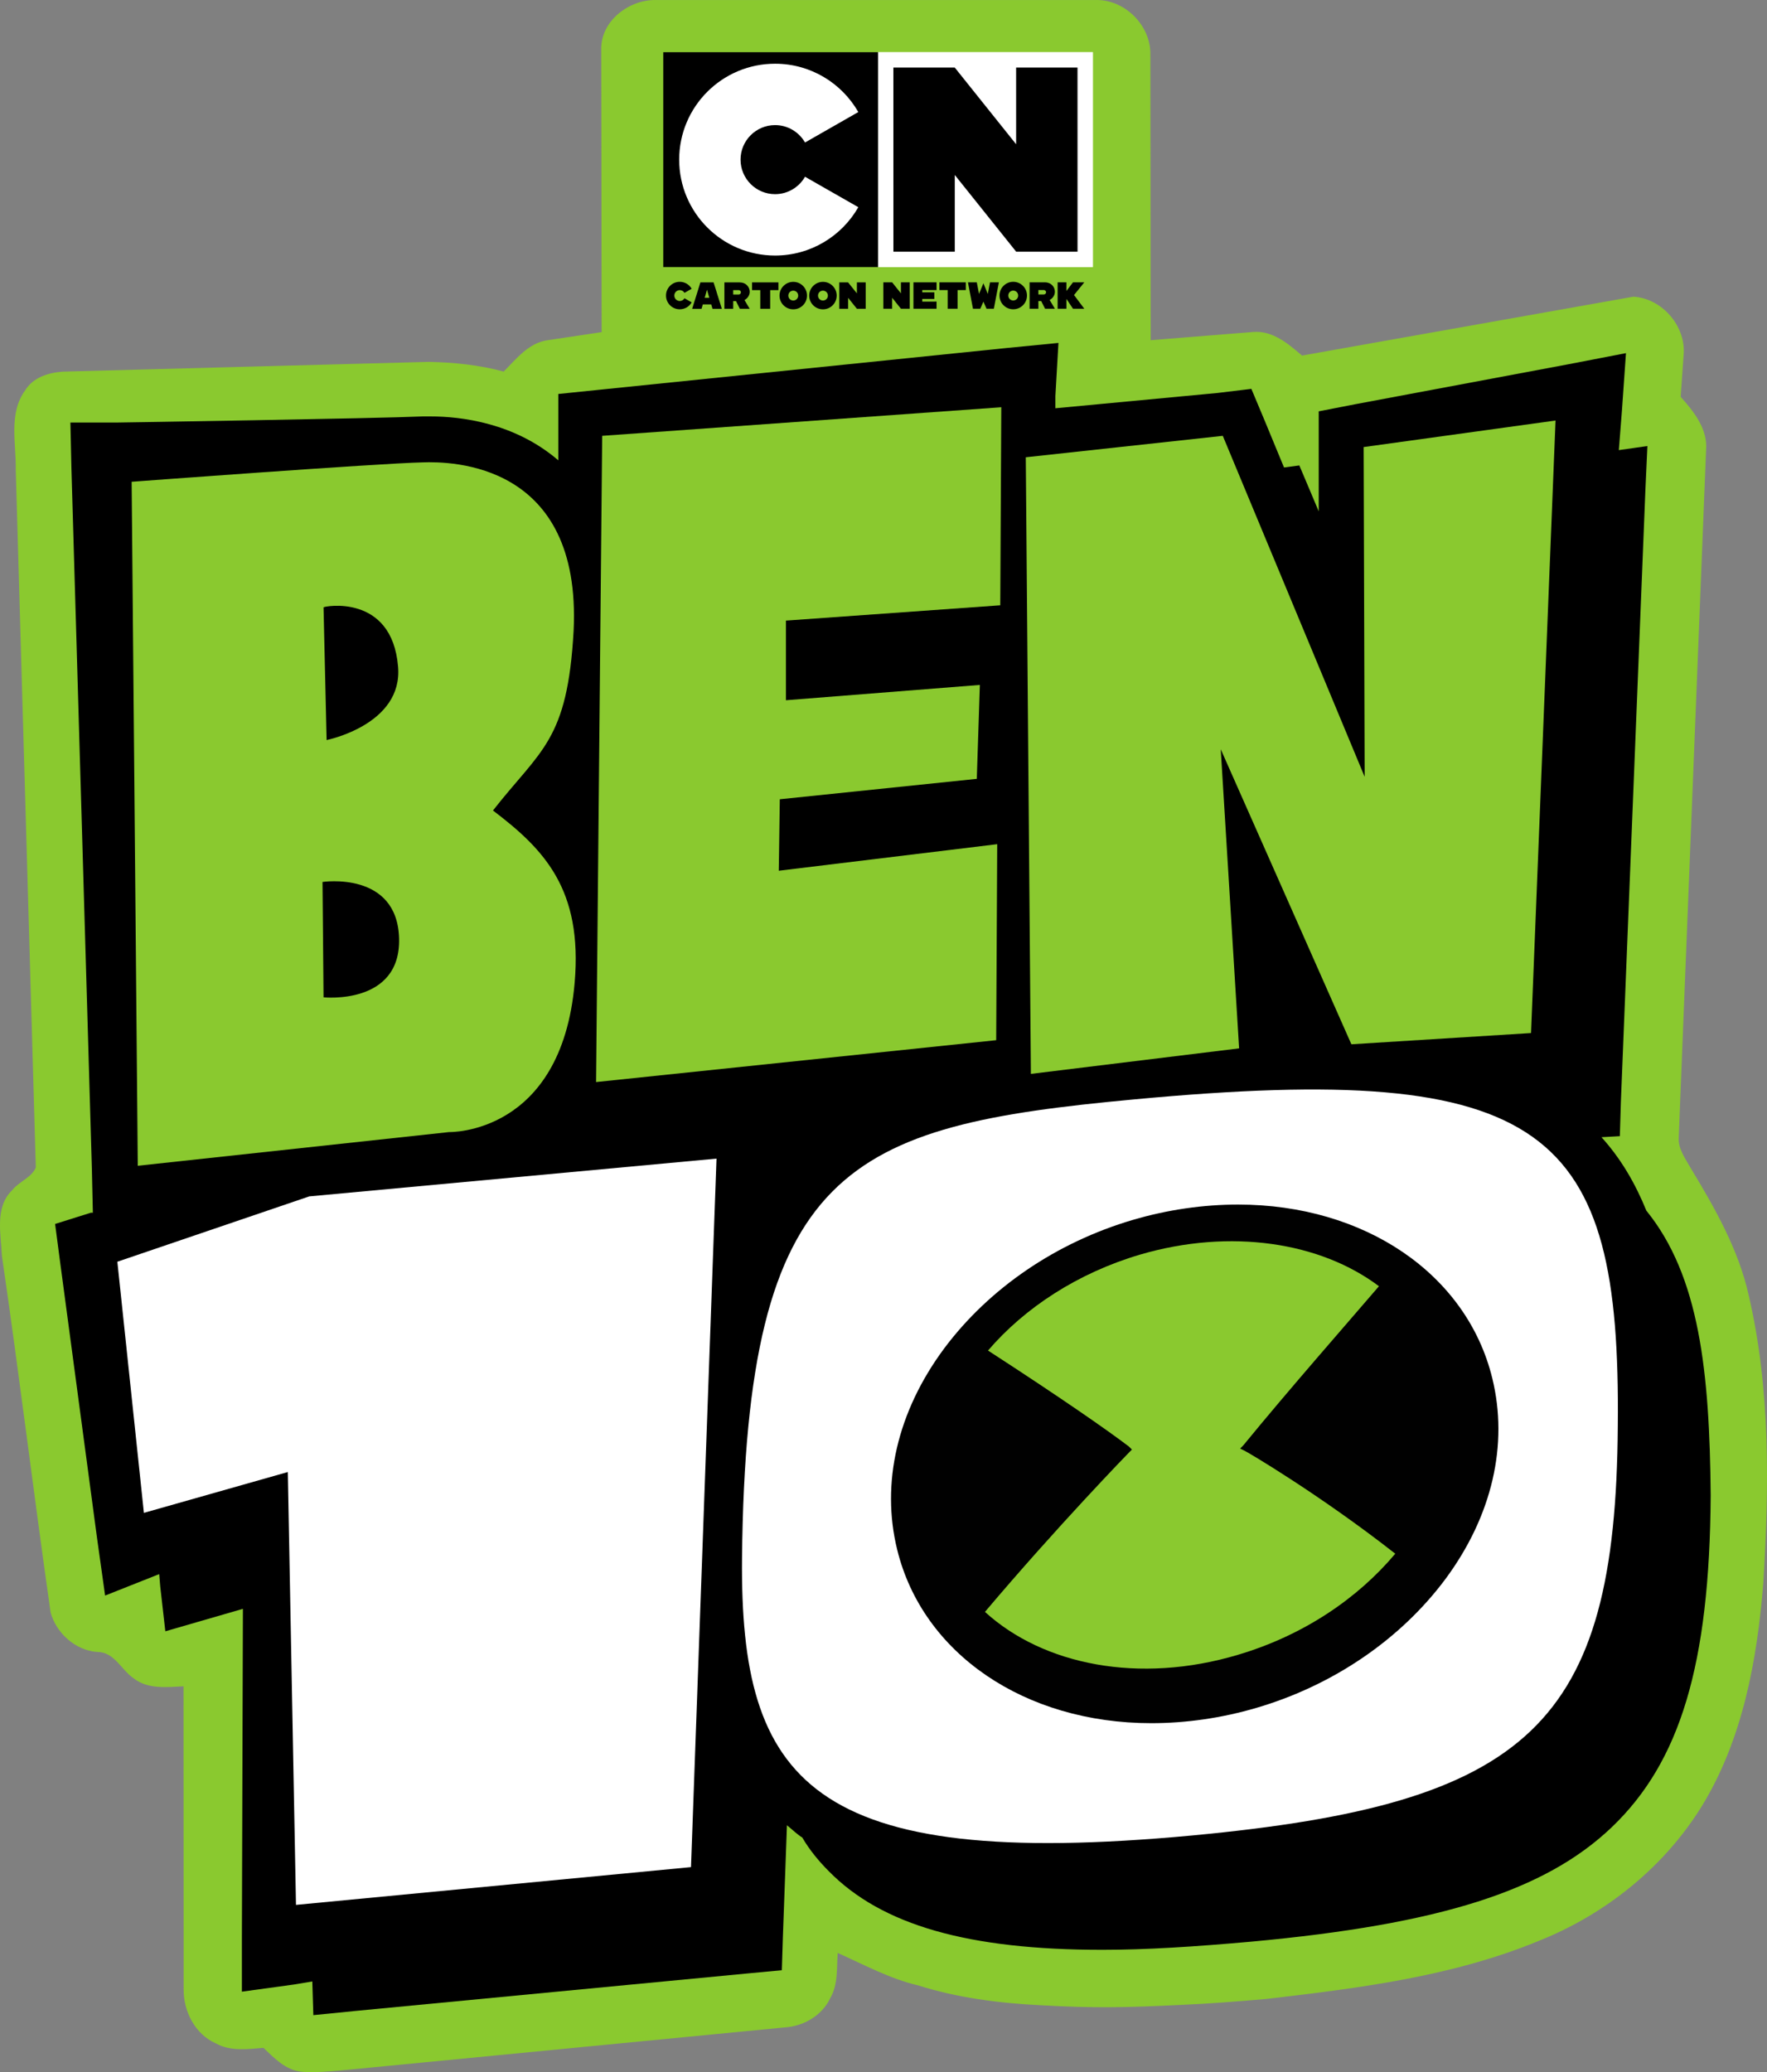 <?xml version="1.0" encoding="UTF-8"?>
<svg id="svg41" width="400.07pt" height="469.08pt" version="1.1" viewBox="0 0 400.07 469.08" xmlns="http://www.w3.org/2000/svg" xmlns:cc="http://creativecommons.org/ns#" xmlns:dc="http://purl.org/dc/elements/1.1/" xmlns:rdf="http://www.w3.org/1999/02/22-rdf-syntax-ns#">
 <rect x="0" y="0" width="400.07" height="469.08" fill="#808080" stroke="none"/>
 <path id="path2" d="m136.13 11.37c-0.25-6.61 6.38-11.62 12.63-11.36h99.11c6.69-0.28 12.73 5.7 12.59 12.38l0.07 64.62 23.34-1.87c4.35-0.29 7.84 2.7 10.92 5.35l75.04-13.33c6.52 0.39 11.95 6.72 11.36 13.22l-0.67 9.45c2.833 3.17 5.791 6.831 5.788 11.245l-6.218 156.36c-0.18 2.63 1.47 4.79 2.69 6.96 5.48 9.06 10.85 18.44 13.16 28.87 4.96 21.31 4.6 43.41 3.29 65.11-1.4 17.47-4.66 35.42-13.96 50.56-8.52 13.73-21.66 24.31-36.6 30.31-19.62 8.17-40.91 10.8-61.85 13.25-6.505 0.57-13.022 1.086-19.547 1.362-12.388 0.602-19.574 0.759-31.791 0.064-9.348-0.471-18.652-1.664-27.612-4.486-6.42-1.5-12.22-4.68-18.2-7.34-0.26 3.44 0.12 7.16-1.71 10.26-1.82 3.88-5.97 6.29-10.16 6.58l-92.92 9.01c-7.02 0.643-13.471 1.461-16.85 1-3.48-0.43-5.97-3.1-8.38-5.37-3.61 0.3-7.48 0.83-10.79-1.02-4.68-2.06-7.3-7.2-7.28-12.17l-0.03-68.65c-3.79 0.18-8.08 0.71-11.29-1.81-2.85-1.94-4.38-6.03-8.31-5.97-4.9-0.38-9.21-4.27-10.49-8.94-3.84-26.89-7.1-53.87-11.03-80.76-0.21-4.94-1.67-11.01 2.36-14.86 1.53-1.94 4.38-2.83 5.32-5.11l-4.54-157.88c0.12-6.02-1.7-12.83 2.16-18.09 1.81-2.91 5.26-3.96 8.5-4.19l82.815-2.21c5.708 0.117 11.385 0.681 16.995 2.2 2.87-2.88 5.69-6.55 10.01-7.11l12.17-1.82-0.09-63.82" fill="#8ac92f"/>
 <g id="g868" transform="matrix(.165 0 0 .165 150.17 11.813)">
  <path id="path8-5" d="m294.73 294.76h294.76v-294.76h-294.76z" fill="#fff"/>
  <path id="path10" d="m294.73 294.76h294.76v-294.76h-294.76z" fill="#fff"/>
  <path id="path12" d="M 0,294.8 H 294.77 V 0.04 H 0 Z"/>
  <path id="path14" d="m194.53 170.9c-8.165 14.246-23.493 23.885-41.098 23.887-26.143 0-47.364-21.22-47.368-47.366-5e-3 -26.15 21.213-47.373 47.355-47.375 17.606-4e-3 32.936 9.623 41.105 23.875l73.11-41.796c-22.66-39.598-65.31-66.295-114.22-66.289-72.67 0.01-131.57 58.921-131.56 131.6 0.011 72.665 58.922 131.58 131.59 131.56 48.912-0.01 91.562-26.72 114.21-66.32" fill="#fff"/>
  <g id="g846">
   <path id="path16" d="m439.31 342.26 4.271 9.73 10.034-1e-3 6.904-36.201-12.166 1e-3 -3.008 15.896-6.04-14.644-6.04 14.646-3.022-15.896-12.158 1e-3 6.906 36.199 10.036-1e-3"/>
   <path id="path18" d="m415.16 315.79-36.207 4e-3 1e-3 10.56 11.314-1e-3 4e-3 25.641 13.57-1e-3 -4e-3 -25.641 11.322-1e-3"/>
   <path id="path20" d="m480.23 340.66c-3.753 0-6.793-3.039-6.793-6.775 0-3.753 3.038-6.793 6.791-6.793 3.751-1e-3 6.791 3.038 6.793 6.791 0 3.738-3.039 6.777-6.791 6.777m-4e-3 -25.639c-10.412 0-18.862 8.436-18.86 18.866 1e-3 10.412 8.452 18.846 18.866 18.846 10.414-1e-3 18.862-8.438 18.86-18.852 0-10.428-8.452-18.862-18.866-18.86"/>
   <path id="path22" d="m338.22 352-4e-3 -36.201-12.071 1e-3 1e-3 15.083-12.075-15.081h-12.071l6e-3 36.201 12.071-1e-3 -1e-3 -15.081 12.073 15.079"/>
   <path id="path24" d="m374.99 326.35-1e-3 -10.558-31.685 4e-3 4e-3 36.199 31.686-4e-3 -1e-3 -9.803-19.613 4e-3v-3.637l16.594-1e-3 -1e-3 -9.047-16.594 1e-3v-3.156"/>
   <path id="path26" d="m514.74 326.33 7.548-1e-3c1.657 0 3.012 1.353 3.012 3.012 0 1.671-1.353 3.024-3.01 3.024l-7.548 1e-3 -1e-3 -6.035zm22.631 2.266c0-6.589-5.209-12.828-13.57-12.826l-21.134 1e-3 4e-3 36.201 12.073-1e-3 -1e-3 -10.56h3.84l5.31 10.558 13.481-1e-3 -7.184-12.026c4.202-2.154 7.183-6.429 7.183-11.345"/>
   <path id="path28" d="m577.73 315.77-15.518 1e-3 -9.002 11.854-1e-3 -11.852h-12.071l4e-3 36.201 12.073-1e-3 -1e-3 -13.495 9.004 13.495 15.52-4e-3 -14.096-18.787"/>
   <path id="path30-3" d="m56.847 337 3.176-11.142 3.202 11.14-6.378 1e-3zm10.72 15.081 12.821-1e-3 -11.32-36.213-18.101 1e-3 -11.318 36.215h12.886l1.73-6.035 11.563-1e-3"/>
   <path id="path32-2" d="m158.02 315.85-36.207 6e-3v10.558l11.31-1e-3 2e-3 25.655 13.586-1e-3 -4e-3 -25.655h11.314"/>
   <path id="path34-9" d="m29.134 337.61c-1.28 2.254-3.694 3.767-6.479 3.767-4.123 0-7.469-3.344-7.469-7.459-0.002-4.131 3.344-7.475 7.467-7.477 2.784 0 5.199 1.527 6.479 3.765l9.854-5.644c-3.253-5.686-9.362-9.526-16.372-9.524-10.42 0-18.862 8.452-18.86 18.88 0.002 10.414 8.444 18.848 18.866 18.846 7.011 0 13.117-3.827 16.368-9.498"/>
   <path id="path36-3" d="m178.39 340.73c-3.751 1e-3 -6.785-3.024-6.785-6.777 0-3.751 3.032-6.791 6.783-6.791 3.748 0 6.787 3.039 6.787 6.789 0 3.753-3.038 6.779-6.785 6.779m-1e-3 -25.625c-10.422 0-18.862 8.422-18.862 18.85 1e-3 10.414 8.446 18.848 18.866 18.846 10.422-1e-3 18.856-8.438 18.854-18.85-1e-3 -10.43-8.438-18.848-18.858-18.846"/>
   <path id="path38" d="m219.13 340.73c-3.759 0-6.799-3.024-6.799-6.777-1e-3 -3.751 3.038-6.793 6.797-6.793 3.738 0 6.785 3.039 6.785 6.791 1e-3 3.753-3.045 6.777-6.783 6.779m-4e-3 -25.627c-10.428 1e-3 -18.862 8.422-18.86 18.852 0 10.412 8.436 18.846 18.866 18.844 10.406 0 18.848-8.436 18.846-18.85 0-10.428-8.444-18.848-18.852-18.846"/>
   <path id="path40" d="m277.78 352.05-6e-3 -36.215-12.063 1e-3 1e-3 15.083-12.081-15.081-12.071 1e-3 6e-3 36.213 12.069-1e-3 -1e-3 -15.083 12.083 15.081"/>
   <path id="path42" d="m95.975 326.42 7.54-1e-3c1.667 0 3.02 1.353 3.02 3.026 0 1.657-1.353 3.012-3.018 3.012h-7.54l-0.002-6.035zm22.631 2.264c0-6.573-5.209-12.826-13.578-12.825h-9.053l-7.548 1e-3h-4.525l0.006 36.215 12.071-1e-3 -0.002-10.558h3.825l5.326 10.556 13.483-1e-3 -7.181-12.041c4.196-2.138 7.177-6.413 7.177-11.345"/>
  </g>
  <path id="path44" d="m568.41 21.055-84.211 0.012 0.013 105.26-84.222-105.25-84.211 0.012 0.04 252.62 84.211-0.012-0.013-105.25 84.222 105.24 84.211-0.012-0.018-126.29"/>
 </g>
 <g id="g66" transform="matrix(2.311 0 0 2.311 12.474 77.63)">
  <g id="g12">
   <path id="path4" class="st0" d="m155.9 85c-1.1-2.7-2.5-5.1-4.4-7.2l1.8-0.1 0.1-3.3 2.4-59.9 0.2-4.4-2.8 0.4 0.3-3.8 0.4-5.7-5.7 1.1-20.8 3.9-3.6 0.7v9.8l-0.8-1.9-1.1-2.6-1.5 0.2-1.9-4.6-1.3-3.1-3.3 0.4-15.9 1.5v-1.2l0.3-5.2-5.1 0.5-40 4.1-3.9 0.4v6.5c-4.3-3.7-9.6-4.3-12.5-4.3h-0.8c-4.5 0.2-29.7 0.6-30 0.6h-4.5l0.1 4.5 2 68.5 0.1 4.4h-0.2l-3.5 1.1 0.5 3.8 3.6 26.9 0.8 5.7 5.3-2.1 0.1 1.2 0.5 4.4 7.6-2.2-0.1 32.4v5.1l5.1-0.7 1.8-0.3 0.1 3.3 4-0.4 38.7-3.7 3.2-0.3 0.1-3.2 0.4-11c0.5 0.4 1 0.9 1.5 1.2 0.7 1.2 1.6 2.3 2.6 3.3 5.2 5.3 13.7 7.7 26.8 7.7 4.3 0 9-0.3 14.6-0.8 18.5-1.7 28.8-5 35.3-11.2 6.7-6.4 9.6-15.9 9.7-32.5-0.1-12.1-1.1-21.5-6.3-27.9z"/>
  </g>
  <g id="g64">
   <g id="g49">
    <g id="g41">
     <g id="g21">
      <path id="polygon19" d="m128.3 42.5-0.1-32.3 18.8-2.6-2.4 60-17.6 1.1-12.8-28.9 1.8 29.3-20.4 2.5-0.5-60.4 19.3-2.1z" fill="#8ac92f"/>
     </g>
     <g id="g30">
      <path id="polygon28" d="m53.6 9.1-0.6 63.3 39.2-4.1 0.1-19.2-21.4 2.6 0.1-7 19.3-2 0.3-9.2-19 1.5v-7.8l21-1.5 0.1-19.4z" fill="#8ac92f"/>
     </g>
     <g id="g39">
      <path id="path37" class="st3" d="m42.9 45.8c4.7-6 7.3-6.8 7.9-17.6 0.8-16.5-12-16.6-14.8-16.5-4.4 0.1-28.5 1.9-28.5 1.9l0.6 67 30.5-3.3s11 0.3 12.3-14.6c0.8-9.2-3-13.1-8-16.9zm-9.3-14.1c0.5 5.7-7 7.2-7 7.2l-0.3-13c0-0.1 6.7-1.4 7.3 5.8zm-7.3 32.4-0.1-11.3s7.3-1.1 7.5 5.5-7.4 5.8-7.4 5.8z" fill="#8ac92f"/>
     </g>
    </g>
    <g id="g47" fill="#fff">
     <path id="polygon43" d="m24.9 83.6 39.9-3.7-2.5 69.4-38.7 3.7-0.8-42.4-14.1 4-2.6-24.6z" style=""/>
     <path id="path45" class="st4" d="m153.1 106.1c0.3-29.1-6.8-35.8-47.4-32-28 2.6-38 6.5-38.4 44.9-0.2 21.9 6.6 30.7 44.1 27.2 33-3.1 41.5-10.8 41.7-40.1"/>
    </g>
   </g>
   <path id="path51" class="st0" d="m140.8 101.4c-2.5-10.2-12.5-17-24.9-17-3.4 0-6.9 0.5-10.3 1.5-7.5 2.2-14.1 6.7-18.5 12.6-4.6 6.2-6.2 13.2-4.6 19.7 2.5 10.2 12.5 17 24.9 17 3.4 0 6.9-0.5 10.3-1.5 7.5-2.2 14.1-6.7 18.5-12.6 4.6-6.2 6.2-13.2 4.6-19.7z" fill="#010101"/>
   <path id="path62" class="st5" d="m116.5 108.5-0.4-0.2 0.3-0.3c4.5-5.5 10.3-12.1 13.3-15.6-5.7-4.3-14.5-5.7-23.4-3.1-6.1 1.8-11.3 5.2-14.9 9.4 7.1 4.6 11.7 7.8 13.8 9.4l0.3 0.3-0.3 0.3c-0.1 0.1-7 7.2-14.1 15.6 5.7 5.2 15.1 7.1 24.8 4.2 6.4-1.9 11.7-5.5 15.4-9.9-7.4-5.8-14.7-10.1-14.8-10.1z" fill="#8ac92f"/>
  </g>
 </g>
</svg>
